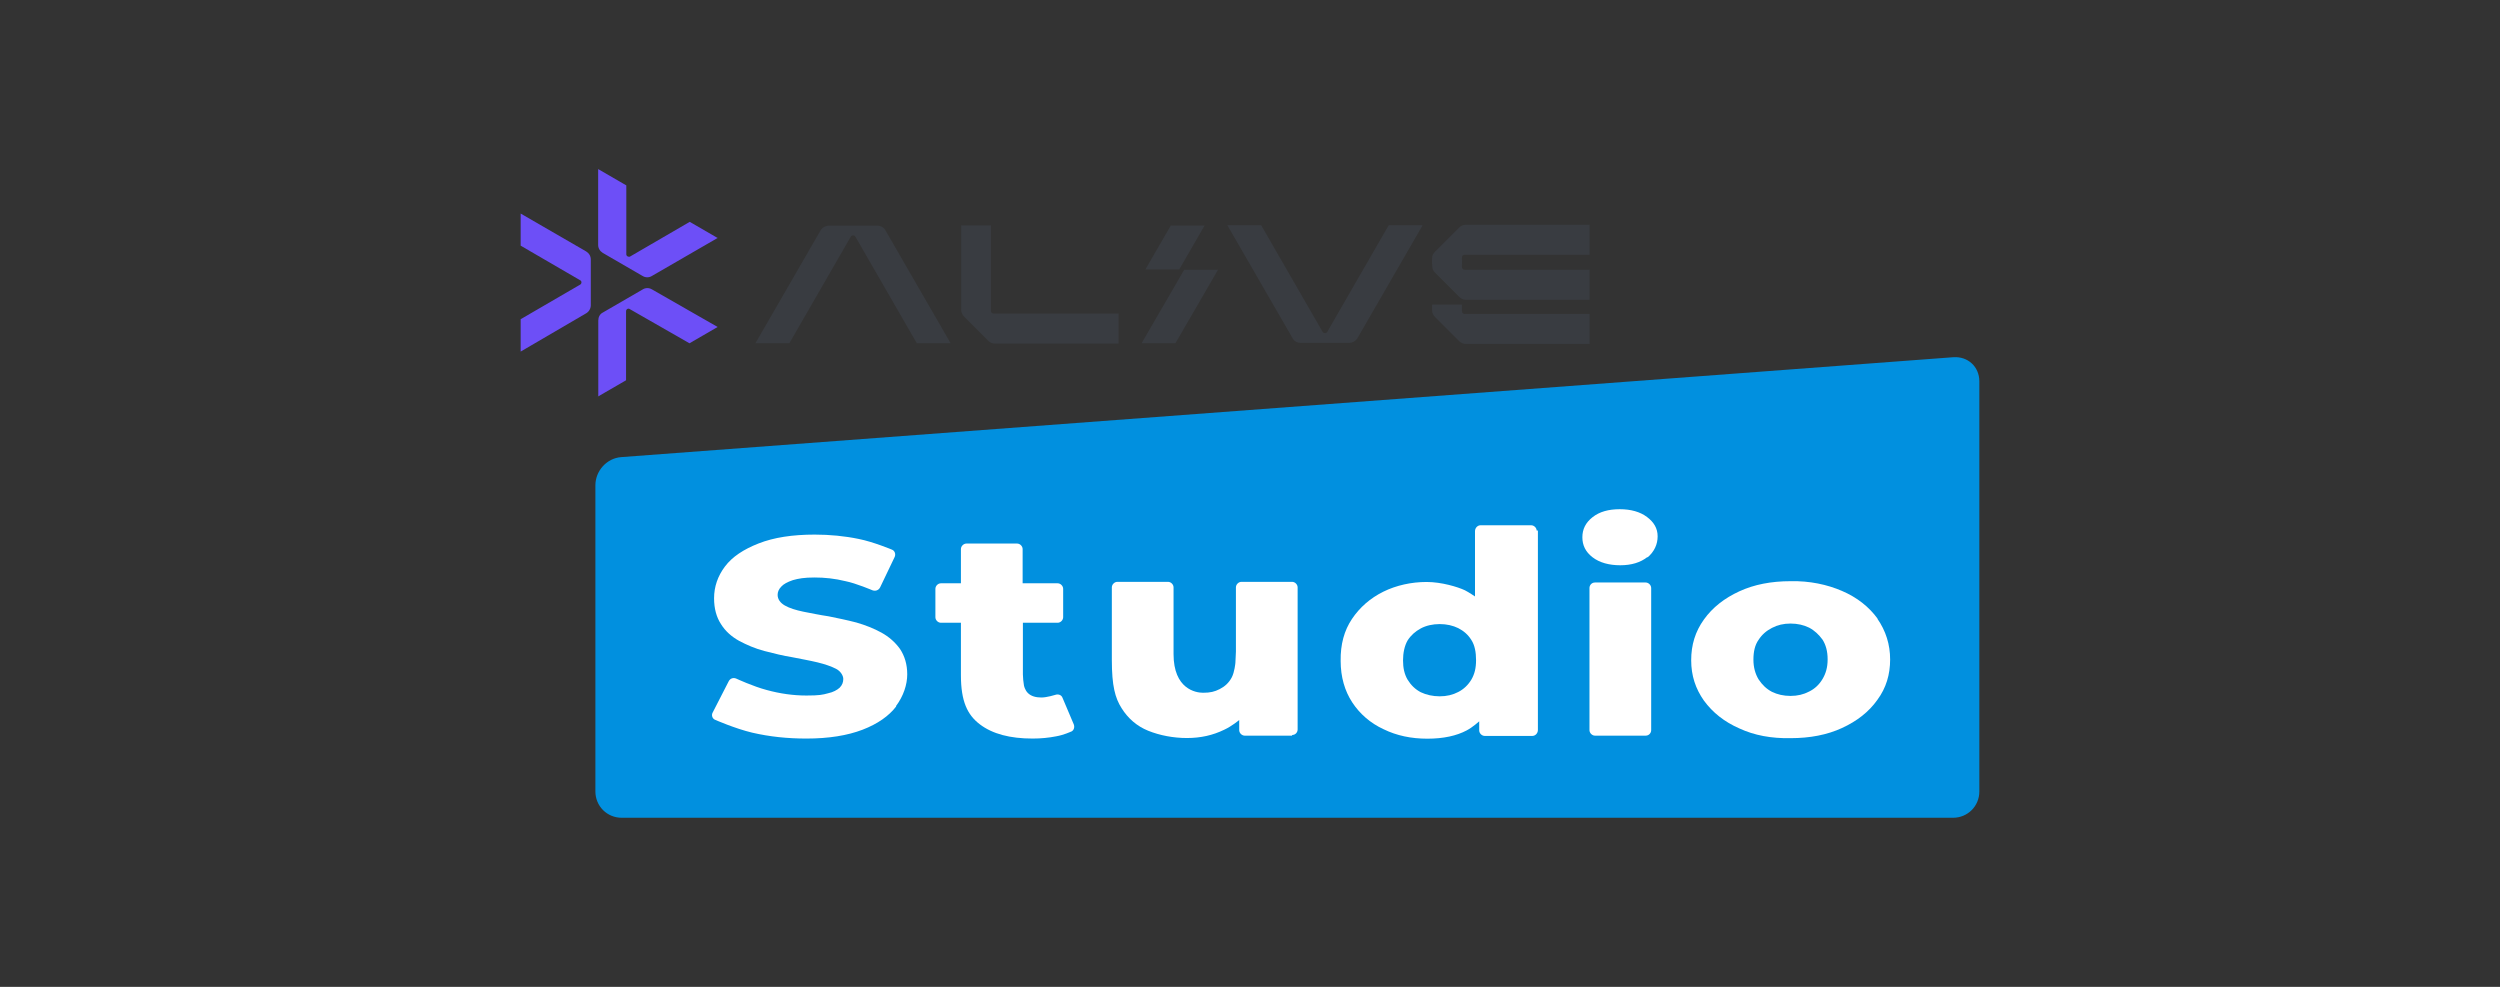 <?xml version="1.0" encoding="UTF-8"?>
<svg id="_レイヤー_1" xmlns="http://www.w3.org/2000/svg" version="1.1" viewBox="0 0 190 75">
  <rect x="0" y="0" width="190" height="75" fill="#333333" stroke="none"/>
  <!-- Generator: Adobe Illustrator 29.4.0, SVG Export Plug-In . SVG Version: 2.1.0 Build 152)  -->
  <defs>
    <style>
      .st0 {
        fill: #6d4ff7;
      }

      .st1 {
        display: none;
        fill: none;
      }

      .st2 {
        fill-rule: evenodd;
      }

      .st2, .st3 {
        fill: #393c41;
      }

      .st4 {
        fill: #fff;
      }

      .st5 {
        fill: #0190df;
      }
    </style>
  </defs>
  <rect class="st1" x="77.24" y="-92.54" width="142.96" height="80.05"/>
  <g>
    <path class="st3" d="M57.41,26.09l4.96-8.59c.14-.22.39-.35.63-.35h3.66c.28,0,.53.14.63.35l4.96,8.59h-2.57l-4.68-8.12c-.08-.11-.25-.11-.33,0l-4.68,8.12h-2.59.02Z"/>
    <path class="st3" d="M108.12,17.12l-4.96,8.59c-.14.22-.39.35-.63.35h-3.66c-.28,0-.53-.14-.63-.35l-4.96-8.59h2.57l4.68,8.12c.08.11.25.11.33,0l4.68-8.12h2.59-.02Z"/>
    <path class="st2" d="M75.31,17.12v6.51c0,.11.08.2.2.2h9.5v2.28h-9.42c-.2,0-.35-.08-.49-.22l-1.83-1.83c-.14-.14-.22-.33-.22-.53v-6.4h2.28l-.02-.02Z"/>
    <path class="st2" d="M111.11,20.11v-.55c0-.11.08-.2.2-.2h9.5v-2.28h-9.39c-.2,0-.39.08-.53.22l-1.83,1.83c-.14.14-.22.31-.22.49v.45h2.28v.04h0Z"/>
    <path class="st2" d="M111.11,19.75v.55c0,.11.08.2.2.2h9.5v2.28h-9.42c-.2,0-.35-.08-.49-.22l-1.83-1.83c-.14-.14-.22-.31-.22-.49v-.45h2.28v-.04h-.02Z"/>
    <path class="st2" d="M111.11,23.11v.55c0,.11.08.2.2.2h9.5v2.28h-9.39c-.2,0-.39-.08-.53-.22l-1.83-1.83c-.14-.14-.22-.31-.22-.49v-.45h2.28v-.04h0Z"/>
    <path class="st3" d="M91.55,17.14h-2.57l-1.93,3.34h2.57l1.93-3.34Z"/>
    <path class="st3" d="M90,20.5l-3.24,5.59h2.57l3.24-5.59h-2.57Z"/>
    <path class="st0" d="M54.53,18.09l-4.98,2.88c-.22.14-.49.14-.72,0l-3.02-1.75c-.22-.14-.35-.35-.35-.61v-5.76l2.14,1.24v5.24c0,.14.17.22.28.17l4.54-2.64,2.14,1.24h0v-.04h0v.02h-.03Z"/>
    <path class="st0" d="M39.57,16.23l4.98,2.88c.22.14.35.35.35.61v3.48c0,.25-.14.49-.35.61l-4.98,2.91v-2.46l4.54-2.64c.11-.08.11-.25,0-.31l-4.54-2.64v-2.46h0Z"/>
    <path class="st0" d="M45.47,30.12v-5.76c0-.25.11-.49.35-.61l3.02-1.75c.22-.14.49-.14.72,0l4.98,2.85-2.14,1.24-4.54-2.6c-.11-.08-.28,0-.28.17v5.24l-2.14,1.24h0v-.04h0v.02h.03Z"/>
    <path class="st5" d="M148.43,27.15l-101.21,7.59c-1.11.08-1.97,1.05-1.97,2.14v23.27c0,1.11.88,2,2,2h101.18c1.11,0,2-.88,2-2v-31.17c0-1.11-.88-1.91-1.97-1.83h-.04,0Z"/>
    <path class="st4" d="M68.11,53.69c-.55.72-1.41,1.33-2.56,1.77s-2.57.67-4.26.67c-1.44,0-2.8-.14-4.13-.45-1.3-.31-2.8-.97-2.8-.97-.22-.08-.31-.35-.2-.55l1.22-2.38c.11-.22.35-.31.59-.2,0,0,1.27.59,2.3.86,1.02.28,2.03.42,3.02.42s1.24-.06,1.64-.17c.39-.08.69-.25.88-.42.2-.2.28-.42.28-.67s-.2-.59-.55-.77-.83-.35-1.41-.49-1.22-.25-1.91-.39c-.69-.11-1.38-.28-2.11-.47s-1.36-.47-1.93-.77c-.59-.33-1.05-.74-1.38-1.27-.35-.53-.53-1.19-.53-1.97,0-.88.28-1.69.83-2.42s1.41-1.3,2.56-1.75,2.56-.67,4.26-.67c1.14,0,2.28.11,3.34.33,1.11.22,2.52.81,2.52.81.22.08.31.33.22.55l-1.11,2.32c-.11.22-.35.31-.59.22,0,0-1.24-.53-2.04-.69-.81-.2-1.58-.28-2.36-.28s-1.22.08-1.64.2c-.42.14-.72.31-.88.49-.2.2-.28.42-.28.63,0,.33.2.61.55.81s.83.35,1.41.47c.59.11,1.22.25,1.91.35.69.14,1.38.28,2.11.47.69.2,1.33.45,1.91.77s1.05.74,1.41,1.24c.35.53.55,1.16.55,1.93s-.28,1.65-.86,2.42h0v-.05.04l.02.02Z"/>
    <path class="st4" d="M81.38,55.61s-.53.25-1.11.35c-.55.11-1.16.17-1.79.17-1.72,0-3.05-.35-4.01-1.08-.95-.72-1.44-1.75-1.44-3.73v-3.99h-1.52c-.22,0-.42-.2-.42-.42v-2.16c0-.22.2-.42.42-.42h1.52v-2.6c0-.22.2-.42.42-.42h3.85c.22,0,.42.2.42.42v2.6h2.66c.22,0,.42.2.42.42v2.16c0,.22-.2.42-.42.42h-2.64v3.93c0,.22.04.61.08.83,0,0,.06.35.31.59s.61.33,1.02.33,1.05-.2,1.05-.2c.22-.08.47,0,.55.22l.86,2.03c.08.22,0,.47-.22.55h0Z"/>
    <path class="st4" d="M98.2,55.91h-3.6c-.22,0-.42-.2-.42-.42v-.77s-.55.47-1.14.74c-.86.42-1.79.63-2.83.63s-2.07-.2-2.94-.55-1.55-.95-2.03-1.72c-.49-.77-.74-1.69-.74-3.66v-5.52c0-.22.2-.42.42-.42h3.85c.22,0,.42.2.42.42v5.07c0,2.66,1.69,2.94,2.24,2.94s.88-.08,1.27-.28.69-.47.91-.88.28-1.11.28-1.11c0-.22.04-.61.04-.86v-4.88c0-.22.2-.42.42-.42h3.85c.22,0,.42.2.42.42v10.8c0,.22-.17.42-.42.42h0v.04h-.02.02Z"/>
    <path class="st4" d="M125.07,55.91h-3.85c-.22,0-.42-.2-.42-.42v-10.8c0-.22.17-.42.42-.42h3.85c.22,0,.42.2.42.42v10.8c0,.22-.17.42-.42.42Z"/>
    <path class="st4" d="M125.21,42.33c-.53.42-1.22.63-2.07.63s-1.58-.2-2.11-.61-.77-.91-.77-1.52.25-1.11.77-1.52c.53-.42,1.22-.61,2.07-.61s1.55.2,2.07.59.81.86.81,1.47-.25,1.16-.77,1.61h0v-.04.03-.02h0Z"/>
    <path class="st4" d="M116.79,40.34c0-.22-.2-.42-.42-.42h-3.85c-.22,0-.42.2-.42.45v4.96s-.49-.33-.77-.47c-.53-.25-1.77-.63-2.91-.63s-2.3.25-3.29.74-1.79,1.19-2.38,2.07-.88,1.93-.86,3.19c0,1.22.31,2.28.88,3.15s1.38,1.58,2.38,2.04c1,.49,2.11.72,3.33.72s2.22-.22,2.99-.63c.47-.25.95-.69.95-.69v.69c0,.22.2.42.42.42h3.62c.22,0,.42-.2.42-.45v-15.16h-.1ZM111.83,51.64c-.25.42-.59.74-1,.95-.42.22-.88.33-1.41.33s-1.02-.11-1.44-.31c-.42-.22-.74-.53-1-.95-.25-.42-.35-.91-.35-1.47s.11-1.11.35-1.52c.25-.39.59-.69,1-.91s.91-.33,1.44-.33,1,.11,1.41.31c.42.22.74.49,1,.91.25.39.35.91.35,1.52s-.11,1.05-.35,1.47h0Z"/>
    <path class="st4" d="M142.7,47.02c-.67-.91-1.55-1.61-2.71-2.11-1.14-.49-2.46-.77-3.9-.74-1.47,0-2.77.25-3.9.77s-2.03,1.22-2.69,2.14-.97,1.93-.97,3.1.33,2.16.97,3.07c.67.91,1.55,1.61,2.69,2.11,1.14.53,2.44.77,3.9.74,1.47,0,2.77-.25,3.9-.77s2.04-1.22,2.69-2.14c.67-.91.97-1.93.97-3.07s-.33-2.18-.97-3.1h.04,0ZM138.51,51.61c-.25.42-.59.74-1.02.95-.42.22-.88.33-1.41.33s-1-.11-1.41-.31c-.42-.22-.74-.53-1.02-.95-.25-.42-.39-.91-.39-1.5s.11-1.11.39-1.5c.25-.39.59-.69,1.02-.91.42-.22.88-.33,1.41-.33s1,.11,1.41.31c.42.22.74.53,1.02.91.25.39.39.88.39,1.5s-.14,1.08-.39,1.5h0Z"/>
  </g>
</svg>